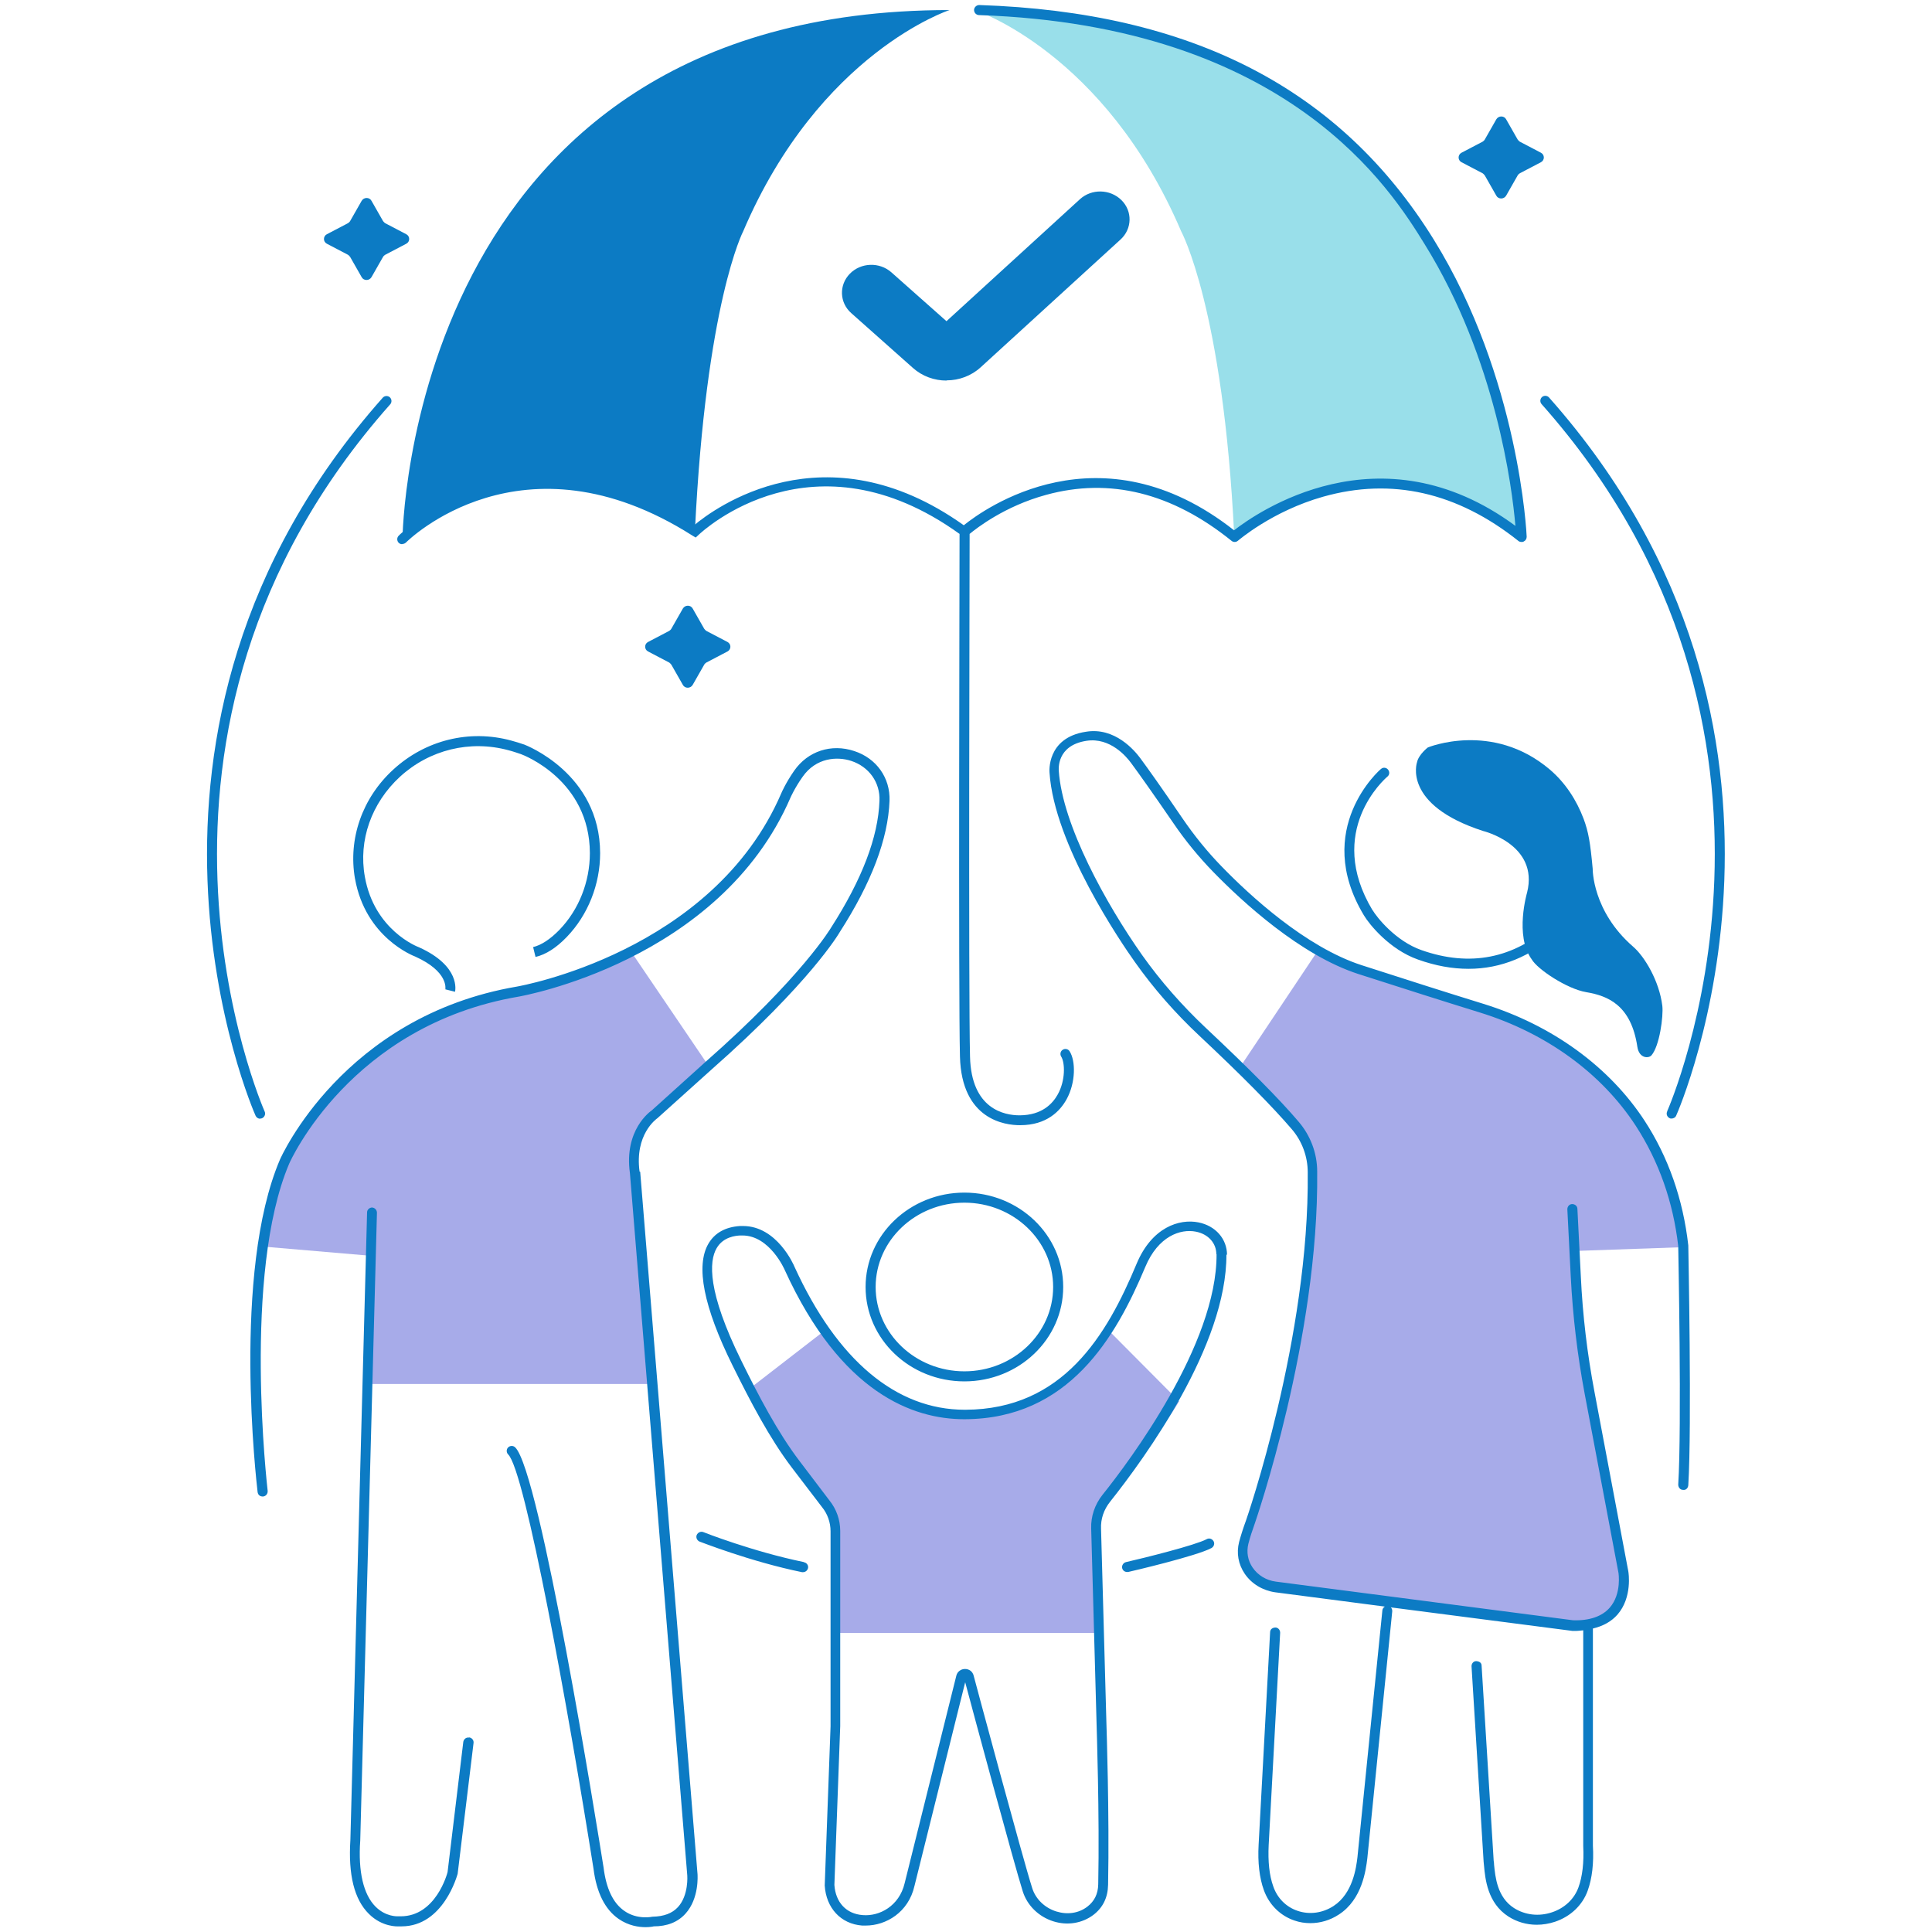 <?xml version="1.0" encoding="UTF-8"?><svg xmlns="http://www.w3.org/2000/svg" viewBox="0 0 96 96"><path class="g" d="M70.41,37.88s-.74,2.11,3.28,3.41c0,0,2.79,.67,2.19,3.06,0,0-.63,2.14,.23,3.32,.28,.49,1.75,1.47,2.71,1.63,1.06,.18,2.23,.63,2.54,2.72,.09,.58,.56,.58,.7,.42,.4-.46,.6-1.94,.54-2.46-.15-1.23-.88-2.45-1.45-2.94-2.04-1.77-2.01-3.87-2.01-3.87-.12-1.31-.21-1.83-.45-2.48-.35-.93-.91-1.8-1.69-2.46-2.85-2.41-6.05-1.09-6.05-1.09,0,0-.46,.35-.54,.74Z" fill="#0C7BC4"/><path class="f" d="M61.6,53.05l3.88-5.81s2.78,1.51,7.06,2.54c0,0,4.19,.7,7.72,4.39,0,0,2.85,2.81,3.4,7.8l-5.42,.19,.27,3.48c.06,.72,.15,1.44,.28,2.15l1.77,9.74s.93,3.01-2.15,3.31c0,0-7.44-.98-11.88-1.56l-3.32-.53c-.67-.11-1.22-.58-1.35-1.21-.09-.45-.05-1.06,.27-1.89,0,0,2.17-6.17,2.76-12.1l.33-3.52c.03-.87,.1-2.78-.35-3.44-.41-.59-1.34-1.59-3.28-3.55Z" fill="#A7ABE9"/><path class="f" d="M13.05,61.94l5.38,.46v6.37h13.96l-.88-11.44s-.03-1.38,1.72-2.61l1.97-1.77-3.84-5.66s-3.54,1.93-6.6,2.16c0,0-6.03,1.36-8.79,5.42,0,0-2.58,2.67-2.92,7.07Z" fill="#A7ABE9"/><path class="g" d="M20,26.78S20.2,.5,47.18,.5c0,0-6.46,2.11-10.25,10.99,0,0-1.85,3.54-2.4,14.91,0,0-7.89-5.83-14.53,.38Z" fill="#0C7BC4"/><path class="f" d="M37.35,68.92l3.62-2.8c1.01,1.23,2.98,4.12,6.96,4.18,0,0,4.55,.27,7.12-4.23l3.54,3.56s-.56,.98-1.85,2.64c-1.22,1.57-1.97,1.46-2.39,3.64l.18,5.23h-13.04l.04-4.82c.01-.94-.32-1.35-.71-1.85-3.23-4.18-3.47-5.54-3.47-5.54Z" fill="#A7ABE9"/><path class="h" d="M75.62,26.78S75.41,.5,48.44,.5c0,0,6.46,2.11,10.25,10.99,0,0,2.09,3.81,2.64,15.17,0,0,6.56-6.44,14.29,.12Z" fill="#99DFEA"/><path class="g" d="M18.46,9.98l.57,1s.06,.08,.11,.11l1.05,.55c.19,.1,.19,.37,0,.47l-1.05,.55s-.09,.06-.11,.11l-.57,1c-.11,.19-.39,.19-.49,0l-.57-1s-.06-.08-.11-.11l-1.05-.55c-.19-.1-.19-.37,0-.47l1.05-.55s.09-.06,.11-.11l.57-1c.11-.19,.39-.19,.49,0Z" fill="#0C7BC4"/><path class="g" d="M34.42,30.24l.57,1s.06,.08,.11,.11l1.05,.55c.19,.1,.19,.37,0,.47l-1.05,.55s-.09,.06-.11,.11l-.57,1c-.11,.19-.39,.19-.49,0l-.57-1s-.06-.08-.11-.11l-1.05-.55c-.19-.1-.19-.37,0-.47l1.05-.55s.09-.06,.11-.11l.57-1c.11-.19,.39-.19,.49,0Z" fill="#0C7BC4"/><path class="g" d="M74.84,5.93l.57,1s.06,.08,.11,.11l1.05,.55c.19,.1,.19,.37,0,.47l-1.05,.55s-.09,.06-.11,.11l-.57,1c-.11,.19-.39,.19-.49,0l-.57-1s-.06-.08-.11-.11l-1.05-.55c-.19-.1-.19-.37,0-.47l1.05-.55s.09-.06,.11-.11l.57-1c.11-.19,.39-.19,.49,0Z" fill="#0C7BC4"/><path class="g" d="M47.03,18.91c-.6,0-1.2-.21-1.67-.63l-3.06-2.72c-.59-.52-.62-1.4-.07-1.96,.55-.56,1.47-.59,2.06-.07l2.74,2.43,6.63-6.06c.58-.53,1.5-.51,2.06,.04,.56,.55,.54,1.43-.04,1.96l-6.95,6.35c-.47,.43-1.08,.65-1.69,.65Z" fill="#0C7BC4"/><path class="g" d="M68.2,45.22c.22,.37,1.15,1.54,2.43,1.99,2.41,.85,4.58,.42,6.45-1.26,.1-.09,.26-.08,.35,.02,.09,.1,.08,.26-.02,.35-1.34,1.21-2.83,1.82-4.44,1.82-.81,0-1.64-.15-2.51-.46-1.42-.5-2.43-1.76-2.69-2.2-2.58-4.29,.81-7.25,.85-7.27,.1-.09,.26-.08,.35,.03,.09,.11,.08,.26-.03,.35-.13,.11-3.1,2.71-.74,6.64ZM12.93,55.58s.07,0,.1-.02c.12-.06,.18-.21,.12-.33-.08-.19-8.25-18.81,6.24-35.14,.09-.1,.08-.26-.02-.35-.1-.09-.26-.08-.35,.02-14.71,16.58-6.41,35.49-6.32,35.68,.04,.09,.13,.15,.23,.15Zm69.91-.35c-.06,.13,0,.27,.12,.33,.03,.02,.07,.02,.1,.02,.09,0,.19-.05,.23-.15,.09-.19,8.39-19.1-6.32-35.68-.09-.1-.25-.11-.35-.02-.1,.09-.11,.25-.02,.35,14.49,16.33,6.32,34.96,6.24,35.14Zm-51.06,2.99c-.25-1.84,.82-2.61,.89-2.66l2.69-2.42c4.89-4.31,6.32-6.74,6.37-6.83,1.57-2.44,2.4-4.63,2.47-6.52,.04-1.14-.65-2.11-1.75-2.47-1.14-.38-2.31,0-2.99,.98-.41,.59-.63,1.09-.64,1.12-3.4,7.9-13.02,9.58-13.12,9.6-8.65,1.47-11.76,8.53-11.79,8.6-2.39,5.6-1.16,16.07-1.11,16.52,.02,.14,.12,.23,.28,.22,.14-.02,.23-.14,.22-.28-.01-.11-1.26-10.78,1.07-16.26,.03-.07,3.04-6.88,11.41-8.3,.1-.02,9.98-1.74,13.5-9.89,0,0,.21-.48,.6-1.03,.67-.96,1.72-1.02,2.42-.79,.88,.29,1.44,1.07,1.4,1.98-.06,1.8-.87,3.91-2.39,6.28-.01,.02-1.45,2.47-6.27,6.71l-2.66,2.4c-.06,.04-1.38,.96-1.08,3.11l2.85,34.9s.08,.99-.47,1.58c-.28,.3-.69,.46-1.26,.47,0,0-.75,.17-1.4-.29-.56-.39-.9-1.11-1.03-2.16-.32-2.01-3.16-19.7-4.39-20.87-.1-.1-.26-.09-.35,0-.1,.1-.09,.26,0,.35,.84,.8,3,12.75,4.24,20.58,.15,1.19,.57,2.03,1.25,2.5,.49,.34,1,.41,1.34,.41,.25,0,.41-.04,.4-.04,.67,0,1.2-.21,1.58-.63,.69-.76,.6-1.91,.6-1.96l-2.85-34.91Zm-8.48,28.12c-.14-.02-.26,.08-.28,.22l-.78,6.46c-.02,.09-.59,2.2-2.33,2.2-.04,0-.09,0-.14,0-.02,0-.6,.03-1.11-.48-.6-.6-.87-1.74-.76-3.28l.83-31.2c0-.14-.11-.25-.24-.26h0c-.13,0-.25,.11-.25,.24l-.83,31.19c-.11,1.72,.19,2.95,.92,3.67,.67,.67,1.45,.62,1.45,.62,.06,0,.11,0,.17,0,2.09,0,2.77-2.55,2.79-2.61l.79-6.5c.02-.14-.08-.26-.22-.28Zm-5.66-42.68c.52,2.93,2.91,3.84,2.99,3.87,1.66,.75,1.5,1.59,1.5,1.63l.24,.06,.24,.06c.01-.05,.29-1.27-1.79-2.21-.09-.03-2.22-.86-2.69-3.5-.33-1.82,.33-3.67,1.74-4.97,1.47-1.35,3.49-1.84,5.4-1.32,.2,.05,.4,.12,.61,.19,.14,.05,3.42,1.3,3.43,4.92,0,1.43-.55,2.82-1.52,3.82-.45,.46-.89,.75-1.3,.85l.12,.49c.51-.12,1.03-.45,1.55-.99,1.06-1.1,1.66-2.62,1.66-4.17-.01-3.97-3.72-5.37-3.76-5.39-.22-.08-.44-.14-.65-.2-2.08-.57-4.27-.03-5.87,1.44-1.54,1.41-2.25,3.44-1.9,5.43Zm22.31,33.96c-2.54-.52-4.98-1.48-5-1.49-.12-.05-.27,.01-.33,.14-.05,.13,.01,.27,.14,.33,.02,0,2.5,.99,5.09,1.52,.02,0,.03,0,.05,0,.12,0,.22-.08,.25-.2,.03-.13-.06-.27-.2-.29Zm20.01-1.14c-.56,.3-3.09,.93-4.01,1.14-.13,.03-.22,.17-.19,.3,.03,.12,.13,.19,.24,.19,.02,0,.04,0,.06,0,.14-.03,3.4-.79,4.14-1.19,.12-.07,.17-.22,.1-.34-.07-.12-.22-.17-.34-.1Zm.98-14.15c.02,4.52-4.04,10.1-5.78,12.29-.31,.39-.47,.85-.45,1.34l.27,9.77s.15,4.49,.08,7.92c-.01,.64-.26,1.14-.73,1.5-.56,.42-1.29,.54-1.99,.32-.73-.23-1.3-.79-1.52-1.49-.42-1.32-2.5-9.03-2.86-10.39l-2.52,10.12c-.3,1.32-1.42,1.97-2.42,1.97-.06,0-.12,0-.18,0-1.06-.08-1.79-.87-1.86-1.99l.29-7.91v-9.69c0-.44-.15-.87-.43-1.21l-1.49-1.95c-1.11-1.46-2.07-3.3-2.95-5.08-1.44-2.91-1.84-4.95-1.2-6.05,.31-.53,.83-.83,1.57-.88,.05,0,.1,0,.15,0,1.69,0,2.53,1.95,2.56,2.03,2.12,4.64,5.05,7.1,8.46,7.1h.03c4.84-.02,7.02-3.68,8.51-7.26,.76-1.81,2.12-2.24,3.07-2.05,.85,.17,1.42,.82,1.42,1.62Zm-.5,0c0-.56-.4-1.01-1.02-1.13-.76-.15-1.87,.22-2.51,1.75-1.47,3.51-3.81,7.55-8.97,7.57h-.03c-2.53,0-6.12-1.29-8.91-7.4-.01-.03-.75-1.73-2.11-1.73-.04,0-.07,0-.11,0-.21,.01-.84,.06-1.17,.63-.38,.65-.47,2.15,1.22,5.58,.86,1.75,1.81,3.57,2.9,5l1.48,1.95c.35,.43,.54,.97,.54,1.52v9.7l-.29,7.89c.06,.87,.59,1.44,1.41,1.5,.83,.07,1.81-.45,2.08-1.58l2.57-10.32c.05-.2,.23-.33,.43-.33h0c.21,0,.38,.13,.43,.33,.02,.09,2.46,9.16,2.91,10.56,.17,.54,.62,.98,1.2,1.16,.55,.17,1.11,.09,1.54-.24,.35-.27,.53-.63,.54-1.11,.07-3.42-.08-7.85-.08-7.9l-.27-9.78c-.02-.6,.18-1.19,.56-1.67,1.34-1.67,5.7-7.49,5.67-11.97Zm-7.61,1.62c0,2.59-2.2,4.69-4.91,4.69s-4.91-2.1-4.91-4.69,2.2-4.69,4.91-4.69,4.91,2.1,4.91,4.69Zm-.5,0c0-2.31-1.98-4.19-4.41-4.19s-4.41,1.88-4.41,4.19,1.98,4.19,4.41,4.19,4.41-1.88,4.41-4.19ZM20,27.03c.06,0,.13-.03,.18-.08,.06-.06,5.75-5.72,14.22-.34l.17,.1,.14-.13c.23-.22,5.7-5.28,12.97-.05,0,1.81-.06,22.89,.02,25.97,.08,3.16,2.27,3.41,2.97,3.41h.02c1.33,0,1.99-.71,2.31-1.29,.46-.84,.45-1.91,.15-2.38-.07-.12-.23-.15-.34-.08-.12,.07-.15,.23-.08,.34,.19,.3,.22,1.18-.17,1.88-.26,.47-.79,1.03-1.88,1.04h-.02c-.73,0-2.4-.29-2.46-2.92-.08-3.08-.02-24.27-.02-25.97,.34-.28,1.74-1.38,3.8-1.94,3.16-.87,6.26-.1,9.21,2.28,.09,.08,.23,.08,.32,0,.02-.01,1.69-1.47,4.24-2.19,3.4-.96,6.66-.22,9.7,2.2,.05,.04,.1,.05,.16,.05,.04,0,.08,0,.11-.03,.09-.04,.14-.13,.14-.23,0-.08-.36-7.9-4.62-14.77C66.6,4.41,59.22,.6,48.66,.25c-.13,0-.25,.1-.26,.24,0,.14,.1,.25,.24,.26,15.43,.52,20.5,8.71,22.16,11.4,3.54,5.71,4.34,12.1,4.5,13.98-6.75-4.98-12.9-.62-13.98,.22-6.66-5.24-12.44-1.05-13.43-.25-6.92-4.93-12.44-.81-13.4,0-8.72-5.42-14.63,.46-14.68,.52-.1,.1-.09,.26,0,.35,.05,.05,.11,.07,.17,.07Zm61.74,28.69c-1.76-2.71-4.61-4.78-8.03-5.84-1.78-.55-3.82-1.2-6.05-1.92-2.78-.9-5.57-3.47-6.98-4.93-.69-.71-1.34-1.51-1.94-2.39-1-1.47-1.69-2.44-2.09-2.98-.27-.36-1.25-1.54-2.69-1.3-1.98,.3-1.81,2.02-1.81,2.03,.23,3.58,3.57,8.47,4.24,9.41,.92,1.3,2,2.54,3.22,3.68,2.09,1.96,3.63,3.52,4.57,4.62,.52,.6,.8,1.37,.8,2.15,.09,8.19-3.04,17.23-3.07,17.31-.14,.38-.25,.73-.34,1.06-.14,.55-.04,1.11,.28,1.58,.34,.5,.89,.83,1.51,.92l5.45,.71c-.06,.04-.11,.1-.12,.18l-1.24,12.28c-.06,.49-.22,1.79-1.19,2.42-.54,.35-1.19,.44-1.78,.24-.57-.19-1.01-.63-1.21-1.21-.2-.55-.27-1.24-.23-2.06l.57-10.55c0-.14-.1-.26-.24-.26-.16,.01-.26,.1-.26,.24l-.57,10.55c-.05,.89,.04,1.65,.26,2.26,.26,.72,.81,1.27,1.52,1.51,.26,.09,.52,.13,.79,.13,.49,0,.98-.14,1.42-.43,1.16-.75,1.34-2.22,1.41-2.78l1.24-12.29c0-.08-.02-.14-.07-.19l9.03,1.17s.09,0,.14,0c.14,0,.26-.02,.39-.03v10.72c.04,.82-.04,1.51-.24,2.06-.21,.57-.68,1.02-1.31,1.23-.65,.22-1.34,.14-1.89-.21-.84-.54-.93-1.55-.99-2.15,0-.08-.01-.15-.02-.2l-.6-9.69c0-.14-.1-.22-.27-.23-.14,0-.24,.13-.23,.27l.6,9.7,.02,.2c.06,.65,.17,1.85,1.21,2.52,.42,.27,.91,.41,1.41,.41,.3,0,.61-.05,.91-.15,.77-.26,1.36-.82,1.62-1.54,.22-.61,.31-1.37,.26-2.24v-10.79c.51-.12,.92-.35,1.22-.69,.75-.86,.55-2.09,.54-2.15l-1.68-8.91c-.36-1.89-.59-3.82-.68-5.75l-.17-3.35c0-.14-.12-.24-.26-.24-.14,0-.24,.12-.24,.26l.17,3.35c.1,1.95,.33,3.9,.69,5.81l1.68,8.9s.17,1.04-.43,1.73c-.38,.44-1.02,.66-1.83,.63l-14.76-1.92c-.48-.06-.9-.32-1.16-.7-.24-.35-.31-.77-.21-1.18,.08-.31,.19-.65,.32-1.01,.03-.09,3.19-9.21,3.1-17.49,0-.9-.33-1.78-.92-2.47-.95-1.12-2.5-2.68-4.61-4.66-1.19-1.12-2.25-2.33-3.16-3.61-1.8-2.55-3.97-6.48-4.15-9.17,0-.05-.13-1.26,1.38-1.49,1.18-.18,1.99,.8,2.21,1.1,.4,.54,1.08,1.5,2.09,2.97,.61,.9,1.29,1.72,2,2.45,1.45,1.49,4.31,4.12,7.18,5.06,2.24,.72,4.28,1.37,6.06,1.92,3.3,1.02,6.05,3.02,7.75,5.63,1.15,1.77,1.86,3.79,2.11,5.98,0,.09,.18,8.95,0,11.85,0,.14,.1,.26,.23,.26,.15,.03,.26-.09,.27-.23,.18-2.92,0-11.8,0-11.92-.26-2.29-.99-4.39-2.19-6.22Z" fill="#0C7BC4"/></svg>